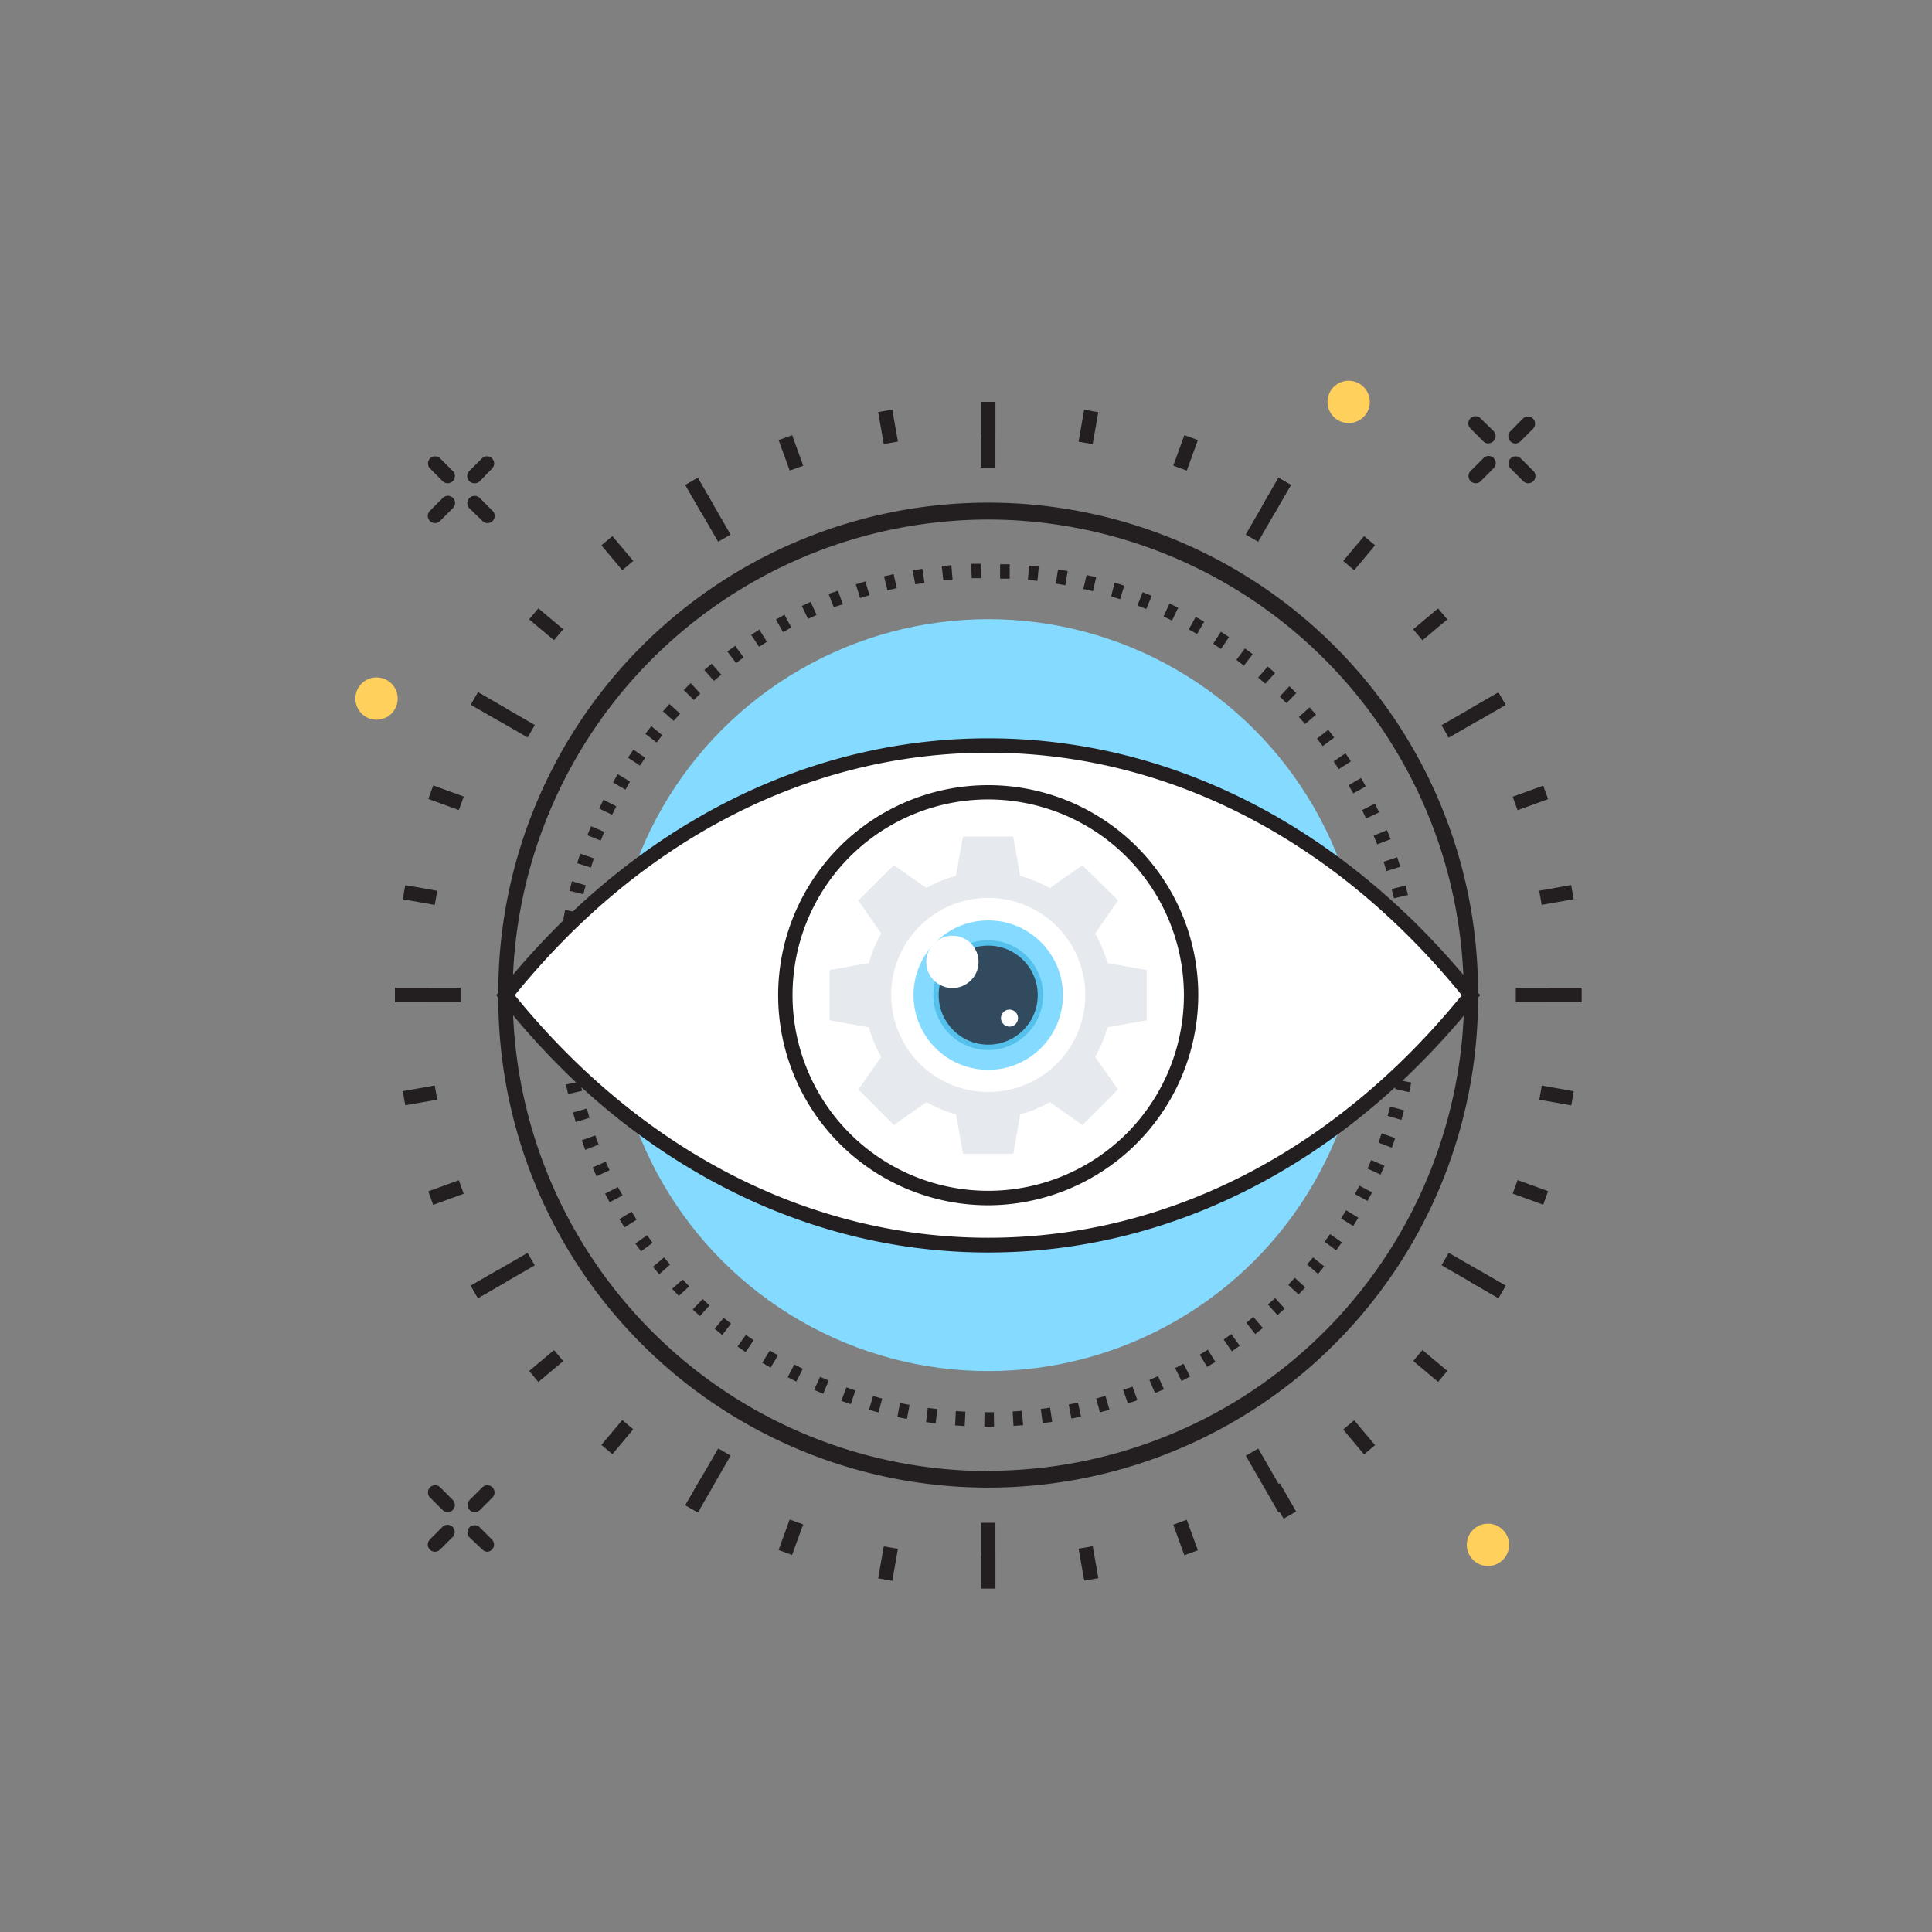 <svg id="Calque_1" data-name="Calque 1" xmlns="http://www.w3.org/2000/svg" viewBox="0 0 201.7 201.7"><rect x="0" y="0" width="201.7" height="201.7" fill="#808080" stroke="none"/><defs><style>.cls-1{fill:#84dbff;}.cls-2{fill:#231f20;}.cls-3{fill:#fff;}.cls-4{fill:#54c0eb;}.cls-5{fill:#324a5e;}.cls-6{fill:#e6e9ee;}.cls-7{fill:#ffd05b;}</style></defs><title>contexte-lucille-teasdale</title><circle class="cls-1" cx="103.17" cy="103.89" r="39.25"/><rect class="cls-2" x="102.42" y="41.96" width="1.5" height="6.85"/><rect class="cls-2" x="102.42" y="158.98" width="1.5" height="6.85"/><rect class="cls-2" x="73.16" y="49.8" width="1.5" height="6.85" transform="translate(-16.71 44.08) rotate(-30)"/><rect class="cls-2" x="131.67" y="151.14" width="1.5" height="6.85" transform="translate(-59.54 86.92) rotate(-30)"/><rect class="cls-2" x="51.75" y="71.21" width="1.5" height="6.85" transform="translate(-38.39 82.78) rotate(-60)"/><rect class="cls-2" x="153.09" y="129.72" width="1.5" height="6.85" transform="translate(-38.39 199.81) rotate(-60)"/><rect class="cls-2" x="41.23" y="103.14" width="6.85" height="1.5"/><rect class="cls-2" x="158.25" y="103.14" width="6.85" height="1.5"/><rect class="cls-2" x="49.07" y="132.4" width="6.85" height="1.5" transform="translate(-59.55 44.1) rotate(-30)"/><rect class="cls-2" x="150.41" y="73.89" width="6.85" height="1.5" transform="translate(-16.71 86.93) rotate(-30)"/><rect class="cls-2" x="70.49" y="153.82" width="6.85" height="1.5" transform="translate(-96.9 141.28) rotate(-60)"/><rect class="cls-2" x="129" y="52.47" width="6.85" height="1.5" transform="translate(20.11 141.29) rotate(-60)"/><rect class="cls-2" x="102.42" y="41.96" width="1.5" height="3.39"/><rect class="cls-2" x="102.42" y="162.44" width="1.5" height="3.39"/><rect class="cls-2" x="91.96" y="42.87" width="1.5" height="3.39" transform="translate(-6.33 16.77) rotate(-10)"/><rect class="cls-2" x="112.88" y="161.53" width="1.5" height="3.39" transform="translate(-26.61 22.21) rotate(-10)"/><rect class="cls-2" x="81.82" y="45.59" width="1.5" height="3.39" transform="translate(-11.19 31.09) rotate(-20)"/><rect class="cls-2" x="123.02" y="158.81" width="1.5" height="3.39" transform="translate(-47.43 52.02) rotate(-20)"/><rect class="cls-2" x="72.3" y="50.03" width="1.5" height="3.39" transform="translate(-16.08 43.46) rotate(-30)"/><rect class="cls-2" x="132.54" y="154.37" width="1.5" height="3.39" transform="matrix(0.87, -0.5, 0.5, 0.87, -60.18, 87.57)"/><rect class="cls-2" x="63.7" y="56.05" width="1.5" height="3.39" transform="translate(-22.04 54.94) rotate(-40)"/><rect class="cls-2" x="141.14" y="148.35" width="1.5" height="3.39" transform="translate(-63.25 126.32) rotate(-40)"/><rect class="cls-2" x="56.27" y="63.48" width="1.5" height="3.39" transform="translate(-29.56 66.96) rotate(-50)"/><rect class="cls-2" x="148.57" y="140.92" width="1.5" height="3.39" transform="translate(-55.91 165.32) rotate(-50)"/><rect class="cls-2" x="50.25" y="72.08" width="1.5" height="3.39" transform="translate(-38.39 81.05) rotate(-60)"/><rect class="cls-2" x="154.59" y="132.32" width="1.5" height="3.39" transform="translate(-38.39 201.55) rotate(-60)"/><rect class="cls-2" x="45.81" y="81.6" width="1.5" height="3.39" transform="translate(-47.63 98.55) rotate(-70)"/><rect class="cls-2" x="159.03" y="122.8" width="1.5" height="3.39" transform="translate(-11.86 232.05) rotate(-70)"/><rect class="cls-2" x="43.09" y="91.74" width="1.5" height="3.39" transform="translate(-55.78 120.39) rotate(-80)"/><rect class="cls-2" x="161.74" y="112.66" width="1.5" height="3.39" transform="translate(21.67 254.53) rotate(-80)"/><rect class="cls-2" x="41.23" y="103.14" width="3.39" height="1.5"/><rect class="cls-2" x="161.72" y="103.14" width="3.39" height="1.5"/><rect class="cls-2" x="42.15" y="113.61" width="3.39" height="1.5" transform="translate(-19.21 9.36) rotate(-10.01)"/><rect class="cls-2" x="160.8" y="92.68" width="3.39" height="1.5" transform="translate(-13.77 29.67) rotate(-10.01)"/><rect class="cls-2" x="44.87" y="123.75" width="3.39" height="1.5" transform="translate(-39.76 23.42) rotate(-19.99)"/><rect class="cls-2" x="158.08" y="82.54" width="3.39" height="1.5" transform="translate(-18.85 59.65) rotate(-19.99)"/><rect class="cls-2" x="49.3" y="133.27" width="3.39" height="1.5" transform="translate(-60.18 43.46) rotate(-30)"/><rect class="cls-2" x="153.64" y="73.02" width="3.39" height="1.5" transform="translate(-16.07 87.57) rotate(-30)"/><rect class="cls-2" x="55.33" y="141.87" width="3.39" height="1.5" transform="translate(-78.31 69.97) rotate(-39.98)"/><rect class="cls-2" x="147.62" y="64.42" width="3.39" height="1.5" transform="translate(-6.97 111.18) rotate(-39.98)"/><rect class="cls-2" x="62.75" y="149.29" width="3.39" height="1.5" transform="translate(-91.93 103.01) rotate(-50.02)"/><rect class="cls-2" x="140.2" y="57" width="3.39" height="1.5" transform="translate(6.47 129.37) rotate(-50.02)"/><rect class="cls-2" x="71.35" y="155.31" width="3.39" height="1.5" transform="translate(-98.63 141.28) rotate(-60)"/><rect class="cls-2" x="131.59" y="50.97" width="3.39" height="1.5" transform="translate(21.84 141.29) rotate(-60)"/><rect class="cls-2" x="80.87" y="159.75" width="3.39" height="1.5" transform="translate(-96.49 183.21) rotate(-70.01)"/><rect class="cls-2" x="122.08" y="46.54" width="3.39" height="1.5" transform="translate(37.02 147.43) rotate(-70.01)"/><rect class="cls-2" x="91.01" y="162.47" width="3.39" height="1.5" transform="translate(-84.14 226.16) rotate(-79.99)"/><rect class="cls-2" x="111.93" y="43.82" width="3.39" height="1.5" transform="translate(49.99 148.72) rotate(-79.99)"/><path class="cls-3" d="M153.57,103.89c-27.84-34.75-73-34.75-100.8,0h0c27.84,34.75,73,34.75,100.8,0h0Z"/><path class="cls-2" d="M77.63,68.63l-.88-1.21-.81.6.91,1.2Z"/><path class="cls-2" d="M82.61,65.5l-.71-1.32-.89.49L81.75,66Z"/><path class="cls-2" d="M80.07,67l-.8-1.27-.85.55.83,1.25Z"/><path class="cls-2" d="M85.25,64.2l-.62-1.37-.92.43.65,1.35Z"/><path class="cls-2" d="M99.45,60.51,99.32,59l-1,.1.16,1.49Z"/><path class="cls-2" d="M96.52,60.86l-.23-1.48-1,.16L95.55,61Z"/><path class="cls-2" d="M90.77,62.14l-.43-1.44-1,.3.46,1.43Z"/><path class="cls-2" d="M88,63.08l-.52-1.41L86.5,62l.55,1.39Z"/><path class="cls-2" d="M93.62,61.4l-.33-1.46-1,.23.36,1.46Z"/><path class="cls-2" d="M64.34,84.18,63,83.5l-.45.91,1.35.65Z"/><path class="cls-2" d="M63.09,86.85l-1.38-.59q-.2.47-.39.94l1.39.56Z"/><path class="cls-2" d="M62,89.61l-1.42-.49q-.17.48-.32,1l1.43.46Q61.86,90.08,62,89.61Z"/><path class="cls-2" d="M61.15,92.43,59.71,92q-.13.49-.26,1l1.46.36Q61,92.9,61.15,92.43Z"/><path class="cls-2" d="M69.13,76.75,68,75.81l-.63.8,1.19.91Z"/><path class="cls-2" d="M71,74.5l-1.11-1-.68.76,1.13,1Z"/><path class="cls-2" d="M73.11,72.4l-1-1.08-.73.71,1.06,1.06Z"/><path class="cls-2" d="M67.36,79.11l-1.23-.85-.57.84,1.25.83Z"/><path class="cls-2" d="M65.77,81.59l-1.29-.77L64,81.7l1.3.74Z"/><path class="cls-2" d="M75.3,70.44l-1-1.15-.77.66,1,1.13Z"/><path class="cls-2" d="M139.77,80.3l1.26-.81-.56-.85-1.24.84Z"/><path class="cls-2" d="M139.29,77l-.62-.81-1.18.92.6.78Z"/><path class="cls-2" d="M133.12,70.26l-.77-.67-1,1.14.74.65Z"/><path class="cls-2" d="M135.33,72.36l-.72-.72-1,1.08.7.69Z"/><path class="cls-2" d="M141.28,82.83l1.31-.73-.5-.88-1.3.76Z"/><path class="cls-2" d="M137.39,74.61l-.67-.76-1.12,1,.65.74Z"/><path class="cls-2" d="M142.62,85.45l1.36-.64-.44-.91-1.34.67Z"/><path class="cls-2" d="M145.53,93.78l1.46-.34q-.12-.5-.25-1l-1.45.38Q145.42,93.3,145.53,93.78Z"/><path class="cls-2" d="M102.39,60.36l0-1.5-1,0,.06,1.5Z"/><path class="cls-2" d="M143.78,88.15l1.4-.54q-.18-.47-.38-.94l-1.39.57Z"/><path class="cls-2" d="M144.75,90.94l1.43-.45q-.15-.49-.31-1l-1.42.48Q144.6,90.47,144.75,90.94Z"/><path class="cls-2" d="M108.45,59.16l-1-.11-.14,1.49,1,.1Z"/><path class="cls-2" d="M111.46,59.62l-1-.17-.24,1.48,1,.17Z"/><path class="cls-2" d="M105.41,58.91l-1,0,0,1.5,1,0Z"/><path class="cls-2" d="M114.44,60.27l-1-.24-.34,1.46,1,.23Z"/><path class="cls-2" d="M125.72,64.9l-.89-.5-.72,1.31.86.48Z"/><path class="cls-2" d="M130.78,68.3l-.81-.61-.89,1.2.78.6Z"/><path class="cls-2" d="M120.24,62.2l-.95-.38-.54,1.4.92.36Z"/><path class="cls-2" d="M128.31,66.51l-.85-.56-.81,1.26.82.54Z"/><path class="cls-2" d="M123,63.45,122.1,63l-.63,1.36.89.42Z"/><path class="cls-2" d="M117.37,61.14l-1-.31L116,62.26l.94.3Z"/><path class="cls-2" d="M125.26,141.42l.76,1.29.87-.53-.79-1.27Z"/><path class="cls-2" d="M122.68,142.83l.67,1.34.9-.46-.7-1.33Z"/><path class="cls-2" d="M120,144.06l.58,1.38.93-.4-.61-1.37Z"/><path class="cls-2" d="M127.75,139.84l.85,1.24.83-.58-.88-1.22Z"/><path class="cls-2" d="M111.57,146.63l.29,1.47,1-.21-.32-1.46Z"/><path class="cls-2" d="M108.66,147.09l.19,1.49,1-.14-.22-1.48Z"/><path class="cls-2" d="M130.12,138.1l.93,1.18.79-.64-1-1.16Z"/><path class="cls-2" d="M105.72,147.36l.09,1.5,1-.07-.12-1.5Z"/><path class="cls-2" d="M61.26,115.73l-1.44.41q.14.49.29,1l1.43-.44Q61.39,116.21,61.26,115.73Z"/><path class="cls-2" d="M114.44,146l.39,1.45,1-.27-.42-1.44Z"/><path class="cls-2" d="M143.91,119.29l1.4.53q.18-.48.35-1l-1.42-.5Q144.08,118.83,143.91,119.29Z"/><path class="cls-2" d="M142.77,122l1.36.63.41-.93-1.38-.59Z"/><path class="cls-2" d="M141.45,124.66l1.32.72.48-.9-1.33-.69Z"/><path class="cls-2" d="M144.86,116.49l1.44.43q.15-.49.28-1l-1.45-.4Q145,116,144.86,116.49Z"/><path class="cls-2" d="M134.49,134.14l1.08,1,.7-.74-1.1-1Z"/><path class="cls-2" d="M136.46,132l1.14,1,.65-.79-1.17-.94Z"/><path class="cls-2" d="M132.37,136.19l1,1.11.75-.69-1-1.09Z"/><path class="cls-2" d="M138.29,129.64l1.21.89.59-.83-1.23-.86Z"/><path class="cls-2" d="M140,127.2l1.27.8.54-.87-1.28-.78Z"/><path class="cls-2" d="M117.26,145.1l.49,1.42,1-.34-.52-1.41Z"/><path class="cls-2" d="M68.17,132.25l.65.78,1.14-1-.63-.76Z"/><path class="cls-2" d="M70.17,134.55l.7.74,1.08-1-.68-.71Z"/><polygon class="cls-2" points="103.17 147.44 102.78 147.43 102.76 148.93 103.17 148.94 103.78 148.93 103.76 147.43 103.17 147.44"/><path class="cls-2" d="M72.32,136.71l.75.69,1-1.12-.72-.66Z"/><path class="cls-2" d="M65.94,126.5l-1.28.78.54.86,1.26-.81Z"/><path class="cls-2" d="M74.61,138.73l.79.64.92-1.18-.77-.61Z"/><path class="cls-2" d="M63.23,121.28l-1.37.6.42.92,1.36-.63Z"/><path class="cls-2" d="M62.15,118.54l-1.41.5q.17.48.35,1l1.4-.54Q62.32,119,62.15,118.54Z"/><path class="cls-2" d="M64.5,123.93l-1.33.69.48.89L65,124.8Z"/><path class="cls-2" d="M66.33,129.82l.59.82,1.21-.89-.57-.8Z"/><path class="cls-2" d="M93.68,147.94l1,.2.28-1.47-1-.19Z"/><path class="cls-2" d="M90.72,147.19l1,.27.38-1.45-.95-.26Z"/><path class="cls-2" d="M96.68,148.47l1,.13.18-1.49-1-.13Z"/><path class="cls-2" d="M99.71,148.81l1,.07.08-1.5-1-.06Z"/><path class="cls-2" d="M87.82,146.25l1,.34.48-1.42-.93-.33Z"/><path class="cls-2" d="M82.23,143.78l.91.46.67-1.34-.88-.45Z"/><path class="cls-2" d="M79.58,142.27l.87.52.76-1.29-.84-.51Z"/><path class="cls-2" d="M85,145.11l.94.4.58-1.38-.91-.39Z"/><path class="cls-2" d="M77,140.58l.84.58.84-1.24-.81-.56Z"/><path class="cls-2" d="M154.53,103.89l-.22-.27a51.14,51.14,0,0,0-102.29,0l-.22.27.22.27a51.14,51.14,0,0,0,102.29,0ZM103.17,54.24a49.71,49.71,0,0,1,49.6,47.53c-13.44-15.93-31-24.69-49.6-24.69-15.87,0-30.94,6.36-43.37,18.08L59,95q-.1.5-.19,1l.1,0q-2.77,2.7-5.35,5.75A49.71,49.71,0,0,1,103.17,54.24Zm0,24.34c18.63,0,36.16,9,49.44,25.32-13.27,16.33-30.81,25.32-49.43,25.32h0c-18.63,0-36.17-9-49.44-25.32C67,87.56,84.54,78.58,103.17,78.58Zm0,75A49.71,49.71,0,0,1,53.57,106,79.92,79.92,0,0,0,60.14,113l-1.05.22q.1.5.22,1l1.46-.34-.08-.38c12.25,11.2,27,17.26,42.49,17.26h0c15.49,0,30.23-6.06,42.48-17.26l0,.19,1.46.33q.11-.5.22-1l-.93-.19a80,80,0,0,0,6.4-6.78A49.71,49.71,0,0,1,103.17,153.55Z"/><circle class="cls-1" cx="103.17" cy="103.89" r="7.8"/><circle class="cls-4" cx="103.17" cy="103.89" r="5.73"/><circle class="cls-5" cx="103.17" cy="103.89" r="5.17"/><circle class="cls-3" cx="99.43" cy="100.42" r="2.73"/><circle class="cls-3" cx="105.39" cy="106.29" r="0.89"/><path class="cls-6" d="M119.72,106.52v-5.25l-4.11-.73a12.78,12.78,0,0,0-1.28-3.08L116.73,94,113,90.33l-3.41,2.39a13.23,13.23,0,0,0-3.09-1.28l-.72-4.11h-5.25l-.73,4.11a12.91,12.91,0,0,0-3.08,1.27l-3.41-2.39L89.61,94,92,97.46a12.78,12.78,0,0,0-1.28,3.08l-4.11.73v5.25l4.11.73A12.78,12.78,0,0,0,92,110.33l-2.39,3.41,3.71,3.71,3.41-2.39a13.19,13.19,0,0,0,3.08,1.28l.73,4.11h5.25l.72-4.11a13.24,13.24,0,0,0,3.09-1.28l3.41,2.39,3.71-3.71-2.39-3.41a12.67,12.67,0,0,0,1.28-3.08ZM103.17,114a10.13,10.13,0,1,1,10.13-10.13A10.1,10.1,0,0,1,103.17,114Z"/><path class="cls-2" d="M158.22,46.3a.75.75,0,0,1-.53-1.28L159,43.69a.75.75,0,0,1,1.06,1.06l-1.33,1.33A.75.75,0,0,1,158.22,46.3Z"/><path class="cls-2" d="M154.06,50.45a.75.75,0,0,1-.53-1.28l1.33-1.33a.75.75,0,1,1,1.06,1.06l-1.33,1.33A.75.75,0,0,1,154.06,50.45Z"/><path class="cls-2" d="M159.55,50.45a.75.75,0,0,1-.53-.22l-1.33-1.33a.75.75,0,0,1,1.06-1.06l1.33,1.33a.75.75,0,0,1-.53,1.28Z"/><path class="cls-2" d="M155.39,46.3a.75.75,0,0,1-.53-.22l-1.33-1.33a.75.75,0,1,1,1.06-1.06L155.92,45a.75.75,0,0,1-.53,1.28Z"/><path class="cls-2" d="M49.57,50.45A.75.75,0,0,1,49,49.17l1.33-1.33a.75.75,0,0,1,1.06,1.06L50.1,50.23A.75.75,0,0,1,49.57,50.45Z"/><path class="cls-2" d="M45.41,54.61a.75.75,0,0,1-.53-1.28L46.21,52a.75.75,0,1,1,1.06,1.06l-1.33,1.33A.75.75,0,0,1,45.41,54.61Z"/><path class="cls-2" d="M50.9,54.61a.75.75,0,0,1-.53-.22L49,53.06A.75.75,0,1,1,50.1,52l1.33,1.33a.75.75,0,0,1-.53,1.28Z"/><path class="cls-2" d="M46.74,50.45a.75.75,0,0,1-.53-.22l-1.33-1.33a.75.75,0,0,1,1.06-1.06l1.33,1.33a.75.75,0,0,1-.53,1.28Z"/><path class="cls-2" d="M49.57,157.87a.75.75,0,0,1-.53-1.28l1.33-1.33a.75.75,0,0,1,1.06,1.06l-1.33,1.33A.75.75,0,0,1,49.57,157.87Z"/><path class="cls-2" d="M45.41,162a.75.75,0,0,1-.53-1.28l1.33-1.33a.75.75,0,0,1,1.06,1.06l-1.33,1.33A.75.75,0,0,1,45.41,162Z"/><path class="cls-2" d="M50.9,162a.75.75,0,0,1-.53-.22L49,160.49a.75.75,0,0,1,1.06-1.06l1.33,1.33A.75.75,0,0,1,50.9,162Z"/><path class="cls-2" d="M46.74,157.87a.75.75,0,0,1-.53-.22l-1.33-1.33a.75.75,0,0,1,1.06-1.06l1.33,1.33a.75.75,0,0,1-.53,1.28Z"/><circle class="cls-7" cx="140.8" cy="41.96" r="2.21"/><circle class="cls-7" cx="39.31" cy="72.93" r="2.21"/><circle class="cls-7" cx="155.34" cy="161.28" r="2.21"/><path class="cls-2" d="M103.17,125.83a21.93,21.93,0,1,1,21.93-21.93A22,22,0,0,1,103.17,125.83Zm0-42.37a20.43,20.43,0,1,0,20.43,20.43A20.46,20.46,0,0,0,103.17,83.46Z"/></svg>